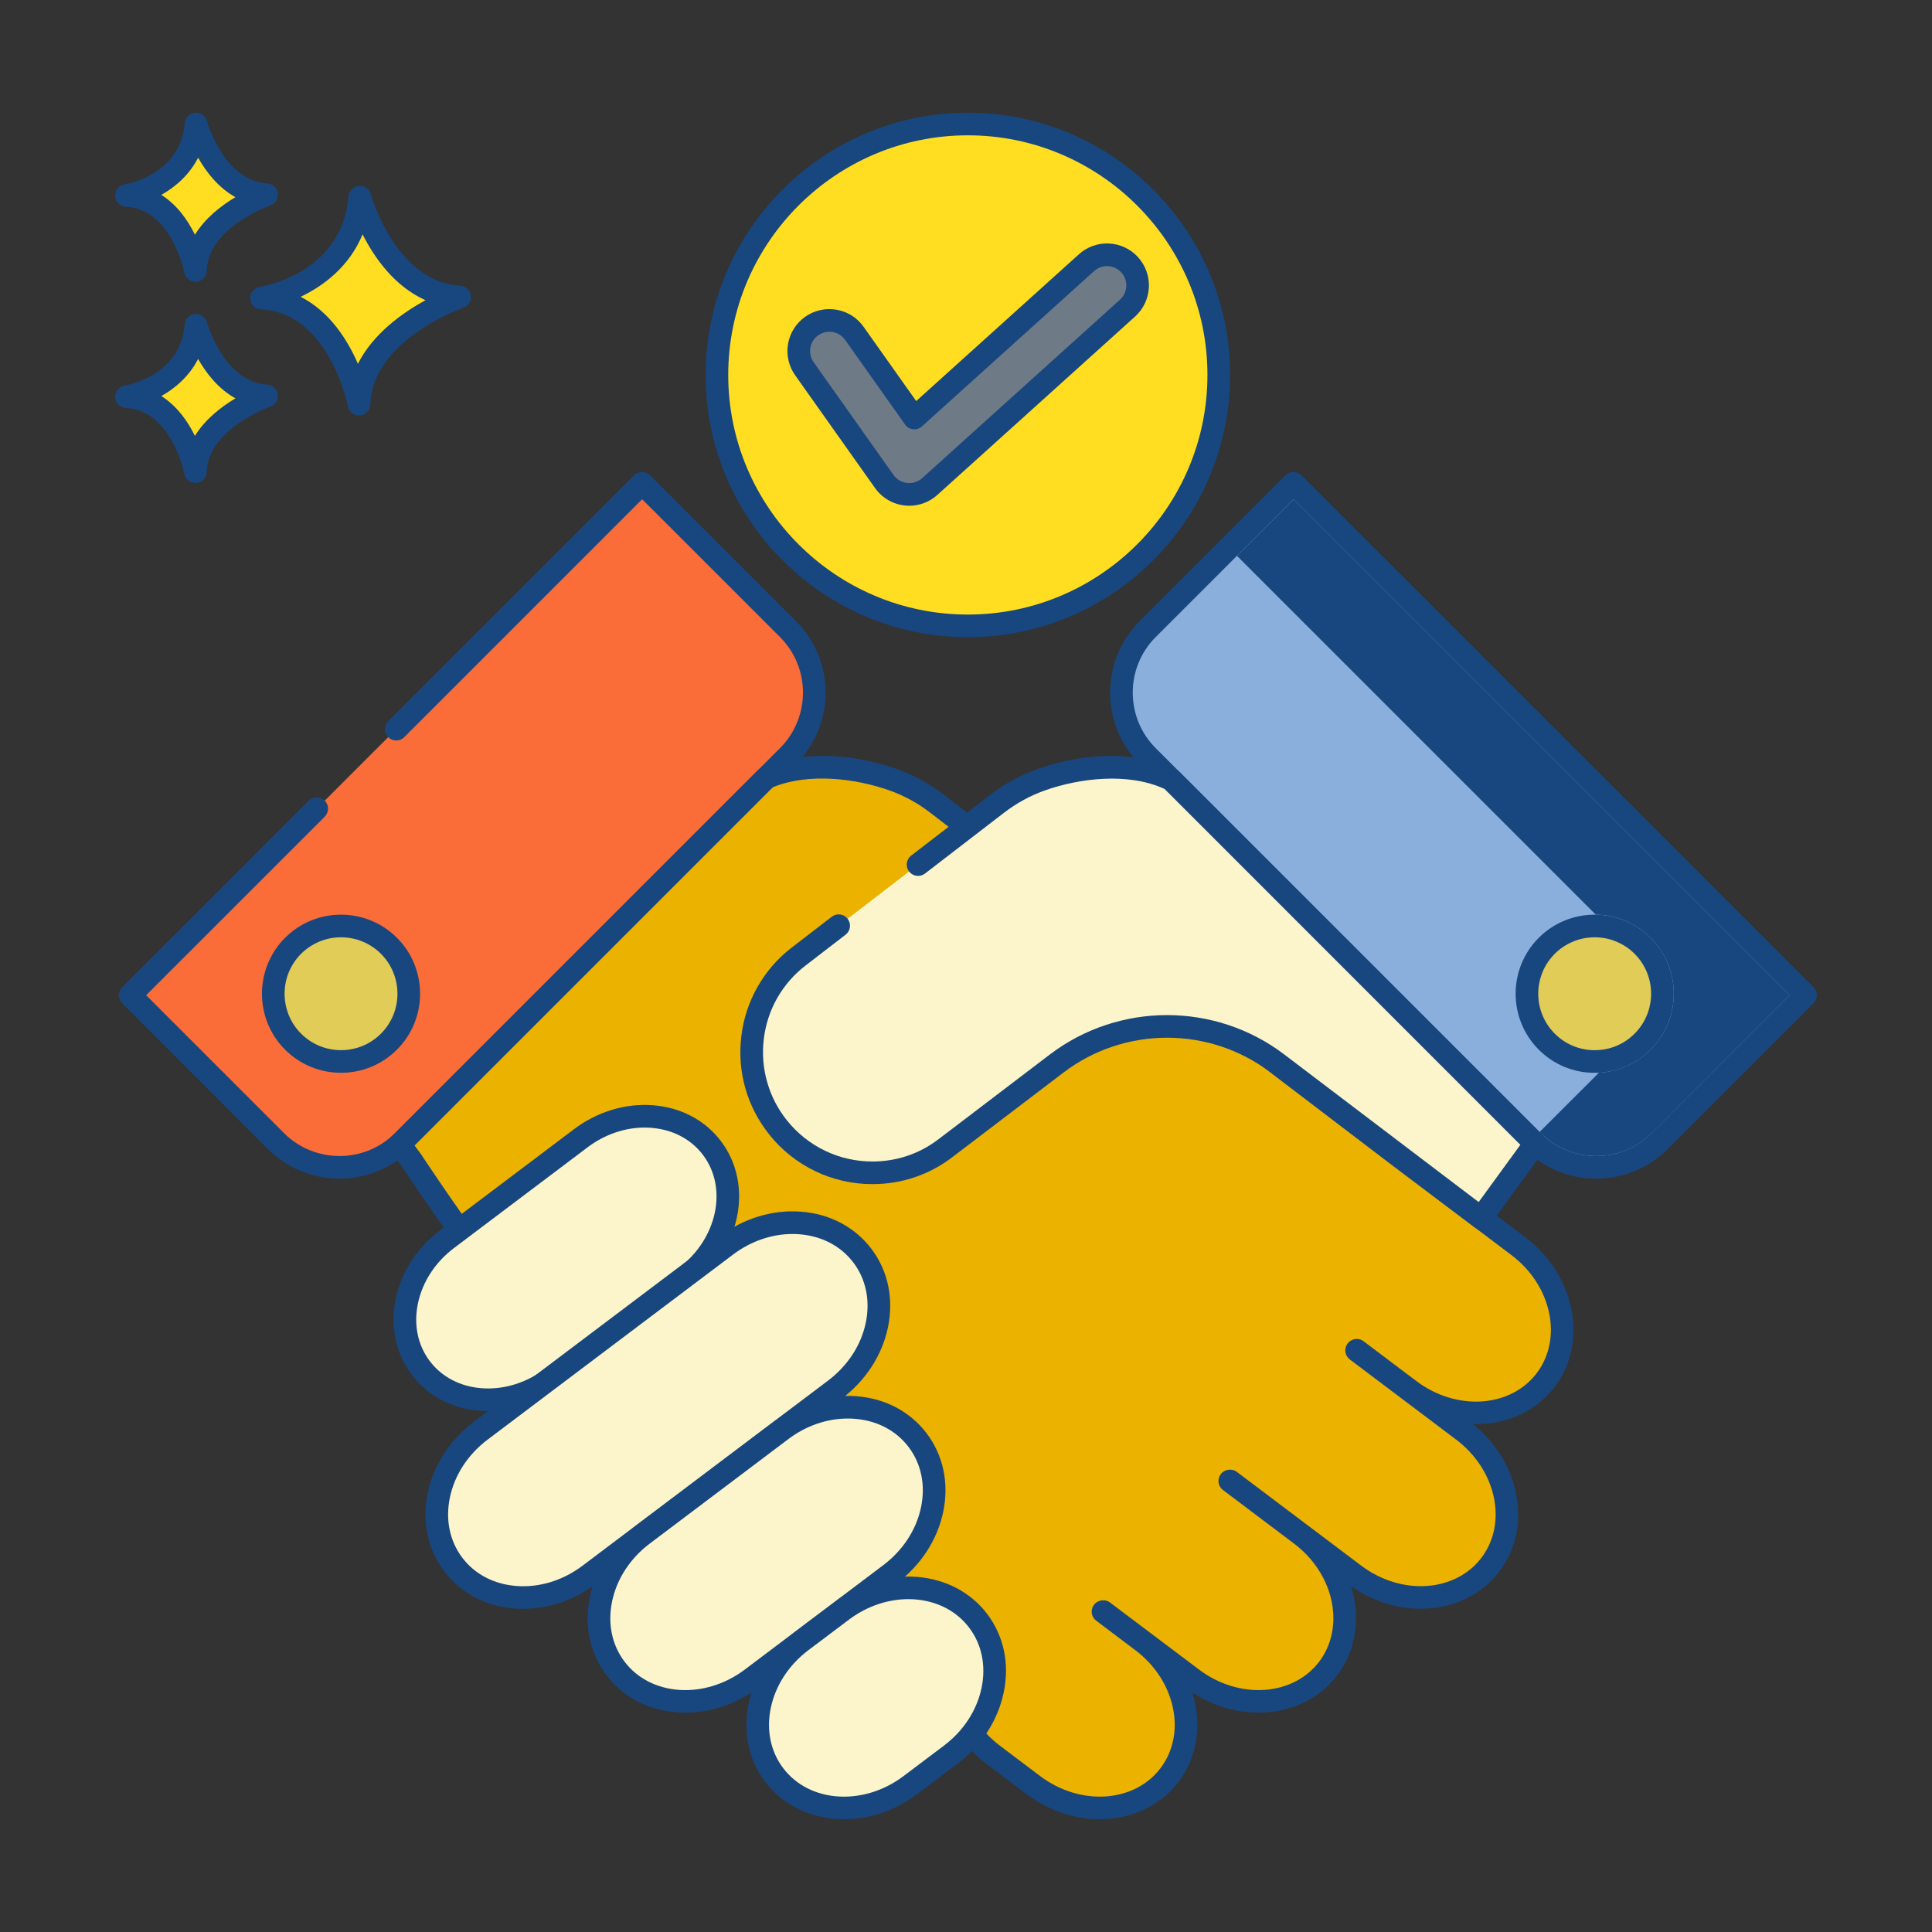 <svg width="70" height="70" viewBox="0 0 70 70" fill="none" xmlns="http://www.w3.org/2000/svg">
<rect x="0" y="0" width="70" height="70" fill="#333333" stroke="none"/>
<g clip-path="url(#clip0_87_252)">
<path d="M13.038 7.139C13.038 7.139 13.97 10.601 16.655 10.761C16.655 10.761 13.071 11.999 13.011 14.645C13.011 14.645 12.306 10.934 9.475 10.8C9.475 10.8 12.772 10.301 13.038 7.139Z" fill="#FFDE21"/>
<path d="M13.011 15.055C12.915 15.055 12.823 15.021 12.75 14.961C12.676 14.9 12.626 14.816 12.608 14.722C12.602 14.688 11.926 11.327 9.456 11.21C9.354 11.206 9.258 11.164 9.185 11.092C9.113 11.02 9.07 10.924 9.065 10.822C9.059 10.72 9.092 10.62 9.157 10.541C9.221 10.462 9.313 10.41 9.413 10.395C9.534 10.376 12.394 9.898 12.629 7.105C12.637 7.009 12.679 6.919 12.747 6.85C12.815 6.782 12.905 6.74 13.001 6.731C13.097 6.723 13.193 6.748 13.272 6.803C13.351 6.858 13.408 6.939 13.434 7.032C13.443 7.064 14.325 10.211 16.68 10.352C16.774 10.357 16.864 10.396 16.934 10.46C17.004 10.525 17.049 10.611 17.062 10.705C17.075 10.799 17.055 10.895 17.005 10.976C16.955 11.057 16.879 11.118 16.789 11.149C16.756 11.16 13.474 12.328 13.421 14.654C13.419 14.761 13.374 14.863 13.298 14.938C13.221 15.013 13.118 15.055 13.011 15.055ZM10.893 10.754C11.954 11.292 12.597 12.325 12.968 13.181C13.523 12.082 14.594 11.325 15.417 10.877C14.286 10.373 13.561 9.331 13.137 8.491C12.646 9.684 11.695 10.37 10.893 10.754Z" fill="#18467E"/>
<path d="M7.102 11.782C7.102 11.782 7.761 14.231 9.66 14.344C9.66 14.344 7.125 15.22 7.083 17.091C7.083 17.091 6.584 14.466 4.582 14.372C4.582 14.372 6.913 14.019 7.102 11.782Z" fill="#FFDE21"/>
<path d="M7.082 17.501C6.987 17.501 6.894 17.468 6.821 17.407C6.747 17.346 6.697 17.262 6.68 17.168C6.675 17.145 6.213 14.859 4.562 14.782C4.461 14.777 4.364 14.734 4.292 14.663C4.22 14.591 4.178 14.495 4.172 14.393C4.167 14.292 4.2 14.192 4.264 14.113C4.328 14.034 4.42 13.982 4.52 13.967C4.601 13.954 6.535 13.627 6.693 11.748C6.701 11.652 6.743 11.562 6.811 11.494C6.879 11.425 6.969 11.383 7.065 11.374C7.161 11.366 7.257 11.391 7.336 11.446C7.415 11.501 7.472 11.582 7.497 11.675C7.503 11.697 8.107 13.841 9.684 13.935C9.779 13.941 9.869 13.979 9.939 14.044C10.009 14.108 10.054 14.195 10.067 14.289C10.08 14.383 10.06 14.479 10.01 14.56C9.96 14.64 9.884 14.702 9.794 14.732C9.772 14.74 7.528 15.54 7.492 17.101C7.49 17.202 7.45 17.299 7.381 17.373C7.311 17.447 7.217 17.492 7.116 17.5L7.082 17.501ZM5.846 14.35C6.422 14.714 6.81 15.278 7.062 15.793C7.439 15.183 8.024 14.735 8.53 14.433C7.905 14.086 7.467 13.517 7.178 13.005C6.858 13.63 6.354 14.065 5.846 14.35Z" fill="#18467E"/>
<path d="M7.102 4.493C7.102 4.493 7.761 6.941 9.66 7.055C9.66 7.055 7.125 7.931 7.083 9.802C7.083 9.802 6.584 7.177 4.582 7.083C4.582 7.083 6.913 6.73 7.102 4.493Z" fill="#FFDE21"/>
<path d="M7.082 10.212C6.987 10.212 6.894 10.179 6.821 10.118C6.747 10.057 6.697 9.972 6.68 9.879C6.675 9.856 6.213 7.57 4.562 7.493C4.46 7.488 4.364 7.446 4.291 7.374C4.219 7.302 4.176 7.206 4.171 7.104C4.166 7.002 4.199 6.902 4.263 6.823C4.328 6.744 4.419 6.692 4.52 6.677C4.601 6.664 6.535 6.337 6.693 4.459C6.701 4.363 6.743 4.272 6.811 4.204C6.879 4.135 6.969 4.093 7.065 4.085C7.161 4.076 7.257 4.101 7.336 4.157C7.415 4.212 7.473 4.293 7.498 4.386C7.508 4.423 8.113 6.552 9.685 6.646C9.779 6.651 9.869 6.69 9.939 6.754C10.009 6.819 10.054 6.905 10.067 7C10.08 7.094 10.06 7.189 10.01 7.27C9.96 7.351 9.884 7.412 9.794 7.443C9.772 7.451 7.528 8.251 7.492 9.812C7.49 9.919 7.446 10.021 7.369 10.096C7.292 10.171 7.189 10.212 7.082 10.212ZM5.846 7.06C6.422 7.425 6.81 7.988 7.063 8.504C7.439 7.894 8.024 7.445 8.53 7.144C7.905 6.797 7.468 6.228 7.179 5.715C6.858 6.341 6.354 6.775 5.846 7.06Z" fill="#18467E"/>
<path d="M11.471 29.303L4.715 36.059L9.999 41.343C11.271 42.615 13.332 42.615 14.603 41.343L28.551 27.396C29.822 26.125 29.822 24.064 28.551 22.792L23.266 17.508L14.361 26.414L11.471 29.303Z" fill="#FA6D38"/>
<path d="M12.301 42.705C11.82 42.706 11.343 42.612 10.898 42.428C10.454 42.244 10.05 41.974 9.709 41.633L4.426 36.349C4.349 36.273 4.305 36.168 4.305 36.059C4.305 35.951 4.349 35.846 4.426 35.77L11.181 29.014C11.219 28.974 11.264 28.943 11.314 28.922C11.364 28.9 11.418 28.889 11.473 28.888C11.527 28.888 11.581 28.898 11.631 28.919C11.682 28.94 11.728 28.97 11.766 29.009C11.805 29.047 11.835 29.093 11.856 29.143C11.876 29.194 11.887 29.248 11.886 29.302C11.886 29.357 11.874 29.41 11.853 29.46C11.831 29.511 11.8 29.556 11.761 29.594L5.295 36.059L10.289 41.053C11.399 42.162 13.204 42.163 14.313 41.053L28.261 27.106C29.37 25.997 29.37 24.191 28.261 23.082L23.266 18.088L14.651 26.704C14.613 26.743 14.568 26.774 14.518 26.796C14.467 26.817 14.414 26.829 14.359 26.829C14.305 26.83 14.251 26.819 14.2 26.799C14.15 26.778 14.104 26.747 14.066 26.709C14.027 26.671 13.997 26.625 13.976 26.574C13.955 26.524 13.945 26.47 13.945 26.415C13.946 26.361 13.957 26.307 13.979 26.257C14 26.207 14.032 26.162 14.071 26.124L22.977 17.218C23.131 17.064 23.403 17.064 23.557 17.218L28.84 22.502C30.27 23.931 30.27 26.257 28.84 27.686L14.893 41.633C14.553 41.974 14.149 42.244 13.704 42.428C13.259 42.612 12.783 42.706 12.301 42.705Z" fill="#18467E"/>
<path d="M14.092 37.741C13.864 37.969 13.593 38.15 13.295 38.273C12.998 38.397 12.678 38.461 12.356 38.46C12.033 38.46 11.714 38.397 11.416 38.273C11.118 38.15 10.847 37.969 10.619 37.741C10.391 37.513 10.21 37.242 10.087 36.944C9.963 36.646 9.9 36.327 9.9 36.005C9.9 35.682 9.963 35.363 10.087 35.065C10.21 34.767 10.391 34.496 10.619 34.268C11.08 33.807 11.704 33.549 12.356 33.549C13.007 33.549 13.632 33.808 14.092 34.268C14.553 34.729 14.812 35.353 14.812 36.005C14.812 36.656 14.553 37.281 14.092 37.741Z" fill="#E0CC57"/>
<path d="M12.356 38.869C11.979 38.87 11.607 38.796 11.259 38.652C10.911 38.509 10.595 38.297 10.329 38.031C9.212 36.914 9.212 35.096 10.329 33.978C11.446 32.861 13.265 32.861 14.382 33.978C15.5 35.095 15.5 36.913 14.382 38.031C14.116 38.297 13.8 38.508 13.453 38.652C13.105 38.796 12.732 38.87 12.356 38.869ZM12.356 33.96C12.087 33.96 11.821 34.012 11.573 34.115C11.325 34.218 11.099 34.368 10.909 34.558C10.112 35.356 10.112 36.654 10.909 37.451C11.707 38.249 13.005 38.249 13.802 37.451C14.6 36.654 14.6 35.356 13.802 34.558C13.613 34.368 13.387 34.218 13.139 34.115C12.89 34.012 12.624 33.96 12.356 33.96Z" fill="#18467E"/>
<path d="M46.867 17.508L41.583 22.792C40.312 24.063 40.312 26.125 41.583 27.396L55.531 41.343C56.802 42.614 58.863 42.614 60.135 41.343L65.418 36.059L46.867 17.508Z" fill="#8AAFDD"/>
<path d="M57.833 42.705C57.351 42.706 56.874 42.612 56.43 42.428C55.985 42.244 55.581 41.974 55.241 41.633L41.293 27.686C39.864 26.257 39.864 23.931 41.293 22.502L46.577 17.218C46.654 17.141 46.758 17.098 46.867 17.098C46.976 17.098 47.08 17.141 47.157 17.218L65.709 35.769C65.747 35.807 65.777 35.852 65.798 35.902C65.818 35.952 65.829 36.005 65.829 36.059C65.829 36.113 65.818 36.166 65.798 36.216C65.777 36.266 65.747 36.311 65.709 36.349L60.425 41.633C60.084 41.974 59.68 42.244 59.236 42.428C58.791 42.612 58.314 42.706 57.833 42.705ZM46.867 18.088L41.873 23.082C40.764 24.191 40.764 25.997 41.873 27.106L55.82 41.053C56.93 42.162 58.735 42.162 59.844 41.053L64.838 36.059L46.867 18.088Z" fill="#18467E"/>
<path d="M56.042 37.741C56.27 37.969 56.54 38.15 56.838 38.273C57.136 38.397 57.456 38.461 57.778 38.46C58.101 38.46 58.42 38.397 58.718 38.273C59.016 38.15 59.287 37.969 59.515 37.741C59.743 37.513 59.924 37.242 60.047 36.944C60.17 36.646 60.234 36.327 60.234 36.005C60.234 35.682 60.17 35.363 60.047 35.065C59.923 34.767 59.743 34.496 59.515 34.268C59.054 33.807 58.429 33.549 57.778 33.549C57.127 33.549 56.502 33.808 56.041 34.268C55.581 34.729 55.322 35.353 55.322 36.005C55.322 36.656 55.581 37.281 56.042 37.741Z" fill="#E0CC57"/>
<path d="M57.778 38.87C57.402 38.872 57.029 38.798 56.681 38.654C56.333 38.51 56.017 38.298 55.752 38.031C54.635 36.914 54.635 35.096 55.752 33.978C56.869 32.861 58.687 32.861 59.805 33.978C60.922 35.095 60.922 36.913 59.805 38.031C59.539 38.298 59.223 38.51 58.876 38.654C58.528 38.798 58.155 38.871 57.778 38.87ZM57.778 33.96C57.51 33.96 57.243 34.012 56.995 34.115C56.747 34.218 56.522 34.368 56.332 34.558C55.534 35.356 55.534 36.654 56.332 37.451C56.521 37.642 56.747 37.793 56.995 37.896C57.243 37.999 57.51 38.051 57.778 38.05C58.047 38.051 58.313 37.999 58.562 37.896C58.81 37.793 59.035 37.642 59.225 37.451C60.022 36.654 60.022 35.356 59.225 34.558C59.035 34.368 58.809 34.218 58.561 34.115C58.313 34.012 58.047 33.96 57.778 33.96Z" fill="#18467E"/>
<path d="M56.008 49.996C54.921 51.436 52.713 51.603 51.071 50.368L49.156 48.922L49.153 48.928L53.006 51.833C54.644 53.068 55.095 55.239 54.008 56.682C52.921 58.122 50.709 58.289 49.071 57.054L44.565 53.657L44.559 53.66L47.13 55.598C48.163 56.377 48.721 57.527 48.721 58.632C48.721 59.281 48.529 59.914 48.129 60.447C47.042 61.887 44.833 62.054 43.195 60.819L39.972 58.39L39.966 58.393L41.377 59.458C43.019 60.693 43.466 62.864 42.379 64.307C41.295 65.747 39.087 65.913 37.445 64.682L35.983 63.579C35.783 63.428 35.596 63.259 35.426 63.075L20.803 49.87C20.02 49.163 19.319 48.369 18.715 47.504L16.79 44.744L16.78 44.757C16.242 44.005 15.716 43.246 15.202 42.478L15.085 42.299L14.95 42.11L14.956 42.107L14.48 41.461C14.525 41.423 14.562 41.385 14.604 41.344L27.77 28.177C29.131 27.585 30.918 27.746 32.333 28.24C32.925 28.448 33.479 28.75 33.974 29.135L34.132 29.258L35.392 30.229L41.362 34.778L50.55 41.782L52.522 43.272L55.011 45.147C56.648 46.382 57.095 48.553 56.008 49.996Z" fill="#ECB200"/>
<path d="M39.845 65.914C38.946 65.914 38.008 65.617 37.199 65.01L35.736 63.906C35.521 63.744 35.321 63.564 35.137 63.367L20.528 50.175C19.721 49.447 19 48.63 18.378 47.739L16.515 45.069C16.489 45.048 16.466 45.023 16.446 44.995C15.906 44.241 15.377 43.478 14.86 42.707L14.615 42.349C14.602 42.33 14.59 42.31 14.58 42.289L14.149 41.704C14.088 41.621 14.06 41.517 14.072 41.414C14.084 41.311 14.134 41.216 14.213 41.149C14.249 41.118 14.279 41.088 14.312 41.055L27.479 27.888C27.515 27.851 27.558 27.822 27.605 27.802C28.92 27.23 30.737 27.249 32.466 27.853C33.1 28.075 33.694 28.399 34.224 28.812L35.64 29.904L50.797 41.456L55.256 44.819C57.072 46.189 57.557 48.622 56.336 50.243L56.336 50.243C55.638 51.166 54.534 51.627 53.375 51.601C55.091 52.986 55.528 55.345 54.335 56.928C53.141 58.51 50.755 58.74 48.952 57.474C49.069 57.85 49.131 58.24 49.131 58.632C49.131 59.393 48.898 60.106 48.456 60.693C47.289 62.238 44.985 62.493 43.199 61.323C43.24 61.453 43.275 61.586 43.302 61.721C43.515 62.754 43.303 63.759 42.706 64.553C42.03 65.451 40.968 65.914 39.845 65.914ZM17.049 44.429C17.078 44.452 17.104 44.478 17.125 44.509L19.05 47.269C19.637 48.109 20.317 48.879 21.077 49.565L35.7 62.77C35.709 62.778 35.717 62.787 35.725 62.795C35.881 62.963 36.051 63.117 36.23 63.251L37.691 64.354C39.149 65.448 41.105 65.316 42.051 64.06C42.505 63.457 42.664 62.685 42.499 61.887C42.33 61.069 41.844 60.322 41.13 59.785L39.718 58.72C39.662 58.678 39.618 58.622 39.59 58.559C39.561 58.495 39.55 58.425 39.556 58.355C39.562 58.285 39.587 58.219 39.626 58.161C39.666 58.103 39.719 58.057 39.782 58.026C39.851 57.991 39.928 57.976 40.005 57.983C40.082 57.989 40.156 58.016 40.218 58.062L43.442 60.491C44.897 61.588 46.852 61.457 47.801 60.2C48.134 59.756 48.311 59.214 48.311 58.632C48.311 57.61 47.777 56.598 46.883 55.925L44.312 53.987C44.256 53.946 44.212 53.89 44.184 53.826C44.155 53.762 44.144 53.692 44.15 53.623C44.157 53.553 44.181 53.486 44.22 53.428C44.259 53.371 44.313 53.324 44.375 53.293C44.444 53.258 44.522 53.243 44.599 53.25C44.676 53.256 44.75 53.283 44.812 53.329L49.318 56.725C50.773 57.823 52.731 57.692 53.681 56.434C54.629 55.175 54.216 53.258 52.759 52.16L48.906 49.255C48.829 49.197 48.775 49.113 48.753 49.019C48.731 48.925 48.743 48.827 48.787 48.741C48.815 48.687 48.854 48.64 48.901 48.602C48.949 48.565 49.004 48.538 49.062 48.525C49.121 48.51 49.181 48.509 49.24 48.521C49.299 48.533 49.355 48.558 49.403 48.594L51.319 50.04C52.775 51.136 54.732 51.005 55.681 49.749C56.63 48.489 56.218 46.571 54.763 45.474L50.301 42.109L35.142 30.554L33.721 29.458C33.261 29.1 32.746 28.819 32.196 28.627C31.028 28.218 29.324 27.982 28.003 28.523L15.022 41.504L15.286 41.863C15.302 41.885 15.315 41.908 15.327 41.932L15.545 42.254C16.035 42.987 16.537 43.712 17.049 44.429Z" fill="#18467E"/>
<path d="M20 49.919L24.836 46.273C26.416 45.081 26.847 42.99 25.8 41.601C24.753 40.212 22.623 40.051 21.044 41.242L16.207 44.888C14.627 46.079 14.196 48.171 15.243 49.56C16.29 50.949 18.42 51.11 20 49.919Z" fill="#FCF5CB"/>
<path d="M17.687 51.127C17.588 51.127 17.489 51.123 17.391 51.116C16.373 51.039 15.494 50.575 14.916 49.807C14.337 49.04 14.132 48.066 14.338 47.067C14.54 46.087 15.116 45.197 15.96 44.561L20.797 40.914C21.64 40.278 22.654 39.97 23.652 40.045C24.67 40.122 25.549 40.587 26.127 41.354C27.309 42.922 26.841 45.275 25.083 46.6L20.247 50.247C19.486 50.82 18.587 51.127 17.687 51.127ZM23.356 40.854C22.633 40.854 21.907 41.104 21.29 41.569L16.453 45.216C15.769 45.732 15.303 46.448 15.141 47.233C14.983 47.998 15.136 48.737 15.57 49.313C16.005 49.889 16.673 50.239 17.452 50.298C18.25 50.358 19.068 50.107 19.753 49.592L24.589 45.945C25.985 44.892 26.382 43.054 25.472 41.848C25.038 41.271 24.369 40.922 23.59 40.863C23.512 40.857 23.434 40.854 23.356 40.854Z" fill="#18467E"/>
<path d="M21.356 57.054L30.25 50.348C31.889 49.112 32.337 46.942 31.25 45.5C30.163 44.059 27.953 43.892 26.314 45.128L17.42 51.834C15.781 53.07 15.333 55.24 16.42 56.682C17.507 58.123 19.716 58.29 21.356 57.054Z" fill="#FCF5CB"/>
<path d="M18.955 58.292C18.853 58.292 18.752 58.289 18.65 58.281C17.598 58.201 16.69 57.721 16.092 56.929C15.495 56.136 15.283 55.13 15.496 54.098C15.705 53.085 16.3 52.164 17.173 51.507L26.067 44.8C26.939 44.143 27.988 43.823 29.02 43.901C30.071 43.98 30.979 44.461 31.577 45.254C32.175 46.046 32.386 47.052 32.174 48.084C31.965 49.098 31.369 50.018 30.497 50.676L21.603 57.382C20.816 57.974 19.887 58.292 18.955 58.292ZM28.714 44.71C27.96 44.71 27.204 44.97 26.56 45.455L17.666 52.161C16.953 52.699 16.467 53.446 16.299 54.264C16.134 55.062 16.293 55.833 16.747 56.435C17.201 57.037 17.898 57.402 18.711 57.463C19.546 57.527 20.395 57.264 21.108 56.727L30.003 50.021C30.716 49.483 31.201 48.737 31.37 47.919C31.535 47.12 31.375 46.349 30.922 45.748C30.468 45.146 29.771 44.781 28.958 44.719C28.877 44.713 28.795 44.71 28.714 44.71Z" fill="#18467E"/>
<path d="M27.233 60.819L32.252 57.034C33.891 55.798 34.339 53.628 33.252 52.186C32.165 50.745 29.955 50.578 28.316 51.814L23.297 55.598C21.658 56.834 21.21 59.005 22.297 60.446C23.384 61.888 25.593 62.054 27.233 60.819Z" fill="#FCF5CB"/>
<path d="M24.831 62.054C23.709 62.054 22.647 61.592 21.969 60.693C21.372 59.9 21.16 58.895 21.373 57.862C21.582 56.849 22.177 55.928 23.05 55.27L28.069 51.486C28.941 50.828 29.989 50.509 31.022 50.587C32.073 50.666 32.981 51.146 33.579 51.939C34.177 52.732 34.389 53.737 34.176 54.77C33.967 55.783 33.371 56.704 32.499 57.361L27.48 61.146C26.671 61.756 25.732 62.054 24.831 62.054ZM30.716 51.396C29.962 51.396 29.206 51.656 28.563 52.141L23.543 55.926C22.83 56.463 22.345 57.21 22.176 58.028C22.011 58.826 22.171 59.597 22.624 60.199C23.573 61.458 25.53 61.589 26.986 60.491L32.005 56.707C32.718 56.169 33.203 55.422 33.372 54.604C33.537 53.806 33.378 53.035 32.924 52.433C32.47 51.831 31.773 51.466 30.96 51.405C30.878 51.399 30.797 51.396 30.716 51.396Z" fill="#18467E"/>
<path d="M32.98 64.68L34.443 63.579C36.083 62.343 36.532 60.172 35.444 58.73C34.358 57.289 32.15 57.121 30.51 58.356L29.048 59.457C27.407 60.693 26.959 62.864 28.046 64.307C29.133 65.747 31.341 65.915 32.98 64.68Z" fill="#FCF5CB"/>
<path d="M30.581 65.914C29.459 65.914 28.396 65.452 27.719 64.553C27.121 63.76 26.909 62.754 27.123 61.721C27.332 60.707 27.928 59.787 28.801 59.129L30.264 58.028C32.08 56.66 34.551 56.864 35.772 58.482C36.37 59.276 36.582 60.281 36.368 61.314C36.159 62.328 35.563 63.249 34.69 63.906L33.227 65.008C32.419 65.617 31.48 65.914 30.581 65.914ZM32.913 57.94C32.185 57.94 31.42 58.185 30.757 58.684L29.295 59.785C28.581 60.322 28.095 61.069 27.926 61.887C27.761 62.686 27.92 63.458 28.374 64.06C29.323 65.318 31.278 65.449 32.734 64.353L34.196 63.251C34.91 62.714 35.396 61.967 35.565 61.149C35.73 60.35 35.571 59.578 35.117 58.977C34.6 58.291 33.784 57.94 32.913 57.94Z" fill="#18467E"/>
<path d="M30.387 33.54L28.938 34.656C27.002 36.15 26.666 38.94 28.195 40.854C28.605 41.366 29.125 41.779 29.716 42.063C30.308 42.347 30.956 42.494 31.612 42.493C32.547 42.493 33.484 42.199 34.276 41.585L38.285 38.534C39.435 37.658 40.842 37.184 42.288 37.184C43.733 37.185 45.139 37.66 46.289 38.536L50.549 41.782L52.521 43.272L53.662 44.132C54.331 43.204 55.625 41.436 55.625 41.436C55.592 41.404 55.563 41.378 55.531 41.345L42.433 28.244C41.059 27.578 39.21 27.73 37.752 28.241C37.159 28.447 36.604 28.75 36.109 29.137L35.948 29.259L35.039 29.958L33.252 31.334L30.387 33.54Z" fill="#FCF5CB"/>
<path d="M53.663 44.542C53.574 44.542 53.487 44.514 53.416 44.46L50.302 42.109L46.041 38.862C43.831 37.178 40.744 37.177 38.533 38.86L34.525 41.911C33.688 42.559 32.68 42.903 31.612 42.903C30.894 42.905 30.185 42.745 29.538 42.434C28.891 42.124 28.322 41.671 27.875 41.11C27.065 40.097 26.705 38.832 26.86 37.547C26.934 36.916 27.134 36.306 27.448 35.754C27.762 35.201 28.183 34.717 28.688 34.331L30.137 33.215C30.223 33.149 30.332 33.119 30.44 33.133C30.548 33.147 30.646 33.203 30.712 33.29C30.779 33.376 30.808 33.485 30.794 33.593C30.78 33.701 30.724 33.799 30.638 33.865L29.189 34.981C28.771 35.301 28.422 35.702 28.161 36.159C27.901 36.617 27.736 37.122 27.674 37.645C27.61 38.168 27.651 38.699 27.796 39.206C27.94 39.714 28.185 40.187 28.515 40.597C28.887 41.062 29.358 41.437 29.894 41.694C30.43 41.952 31.018 42.084 31.613 42.083C32.497 42.083 33.331 41.798 34.025 41.26L38.037 38.207C40.541 36.302 44.036 36.303 46.538 38.21L53.575 43.553C54.079 42.858 54.75 41.938 55.085 41.479L42.194 28.585C40.863 27.972 39.103 28.203 37.888 28.628C37.341 28.818 36.828 29.098 36.361 29.46L33.503 31.659C33.416 31.721 33.309 31.747 33.203 31.732C33.098 31.716 33.003 31.661 32.938 31.576C32.873 31.492 32.843 31.386 32.855 31.28C32.867 31.174 32.92 31.077 33.002 31.009L35.861 28.81C36.39 28.397 36.983 28.074 37.617 27.853C39.416 27.223 41.284 27.231 42.612 27.875C42.654 27.895 42.691 27.922 42.723 27.954L55.915 41.146C56.058 41.289 56.075 41.515 55.956 41.678C55.956 41.678 54.663 43.445 53.995 44.372C53.957 44.425 53.907 44.468 53.849 44.497C53.791 44.527 53.727 44.542 53.663 44.542Z" fill="#18467E"/>
<path d="M35.067 22.677C40.088 22.677 44.159 18.606 44.159 13.585C44.159 8.564 40.088 4.493 35.067 4.493C30.046 4.493 25.975 8.564 25.975 13.585C25.975 18.606 30.046 22.677 35.067 22.677Z" fill="#FFDE21"/>
<path d="M35.067 23.087C29.828 23.087 25.565 18.824 25.565 13.585C25.565 8.346 29.828 4.083 35.067 4.083C40.306 4.083 44.569 8.346 44.569 13.585C44.569 18.824 40.306 23.087 35.067 23.087ZM35.067 4.903C30.28 4.903 26.385 8.798 26.385 13.585C26.385 18.372 30.28 22.267 35.067 22.267C39.854 22.267 43.748 18.372 43.748 13.585C43.748 8.798 39.854 4.903 35.067 4.903Z" fill="#18467E"/>
<path d="M32.944 17.914C32.767 17.914 32.592 17.871 32.434 17.79C32.277 17.708 32.141 17.59 32.039 17.445L29.145 13.36C29.06 13.241 28.999 13.106 28.966 12.964C28.933 12.821 28.928 12.674 28.952 12.53C28.976 12.385 29.029 12.247 29.107 12.123C29.184 11.999 29.286 11.892 29.405 11.808C29.524 11.723 29.659 11.663 29.802 11.631C29.945 11.599 30.092 11.595 30.236 11.62C30.381 11.645 30.518 11.699 30.642 11.777C30.765 11.856 30.872 11.958 30.955 12.078L33.127 15.145L39.366 9.517C39.474 9.419 39.6 9.344 39.738 9.295C39.875 9.247 40.02 9.225 40.166 9.233C40.311 9.24 40.454 9.276 40.586 9.339C40.717 9.402 40.835 9.489 40.932 9.598C41.03 9.706 41.105 9.832 41.154 9.969C41.203 10.107 41.224 10.252 41.217 10.398C41.209 10.543 41.173 10.686 41.111 10.817C41.048 10.949 40.96 11.067 40.852 11.164L33.687 17.628C33.483 17.812 33.218 17.914 32.944 17.914Z" fill="#6F7A87"/>
<path d="M32.944 18.324C32.701 18.324 32.461 18.266 32.246 18.154C32.03 18.042 31.844 17.881 31.704 17.682L28.81 13.597C28.695 13.434 28.612 13.251 28.568 13.056C28.524 12.861 28.518 12.66 28.552 12.463C28.586 12.266 28.657 12.078 28.764 11.909C28.87 11.74 29.009 11.594 29.172 11.479C29.335 11.363 29.518 11.281 29.713 11.237C29.908 11.192 30.109 11.187 30.305 11.221C30.503 11.254 30.691 11.326 30.86 11.432C31.029 11.539 31.175 11.678 31.29 11.841L33.196 14.531L39.091 9.213C39.239 9.078 39.412 8.975 39.6 8.908C39.788 8.841 39.988 8.812 40.187 8.823C40.387 8.833 40.582 8.882 40.762 8.968C40.943 9.054 41.104 9.174 41.237 9.323C41.507 9.622 41.647 10.016 41.626 10.418C41.605 10.821 41.426 11.198 41.127 11.469L33.962 17.932C33.683 18.184 33.32 18.324 32.944 18.324ZM30.049 12.02C29.905 12.02 29.765 12.064 29.646 12.148C29.571 12.201 29.507 12.268 29.458 12.346C29.409 12.424 29.376 12.511 29.361 12.601C29.345 12.692 29.348 12.784 29.368 12.874C29.389 12.963 29.426 13.048 29.48 13.123L32.373 17.209C32.431 17.289 32.504 17.357 32.589 17.407C32.674 17.457 32.769 17.488 32.867 17.499C32.965 17.51 33.064 17.5 33.158 17.47C33.252 17.439 33.339 17.39 33.412 17.324L40.577 10.86C40.646 10.799 40.701 10.724 40.741 10.641C40.78 10.558 40.803 10.468 40.807 10.377C40.812 10.285 40.799 10.193 40.768 10.107C40.737 10.02 40.69 9.941 40.628 9.873C40.567 9.804 40.492 9.749 40.41 9.709C40.327 9.67 40.237 9.647 40.145 9.643C40.053 9.637 39.961 9.65 39.875 9.681C39.788 9.712 39.708 9.76 39.641 9.822L33.402 15.45C33.359 15.489 33.308 15.518 33.253 15.536C33.198 15.553 33.14 15.559 33.082 15.553C33.025 15.546 32.969 15.528 32.919 15.499C32.869 15.469 32.826 15.43 32.793 15.382L30.62 12.315C30.568 12.24 30.5 12.176 30.423 12.127C30.345 12.078 30.258 12.045 30.168 12.03C30.128 12.023 30.088 12.019 30.049 12.02Z" fill="#18467E"/>
<path d="M46.869 18.088L44.818 20.139L57.817 33.138C58.569 33.149 59.272 33.445 59.805 33.978C60.346 34.519 60.644 35.238 60.644 36.004C60.644 36.77 60.346 37.489 59.805 38.03C59.306 38.532 58.639 38.83 57.932 38.867L55.783 41.013L55.837 41.068C56.95 42.162 58.741 42.156 59.846 41.054L64.839 36.059L46.869 18.088Z" fill="#18467E"/>
</g>
<defs>
<clipPath id="clip0_87_252">
<rect width="70" height="70" fill="white"/>
</clipPath>
</defs>
</svg>
